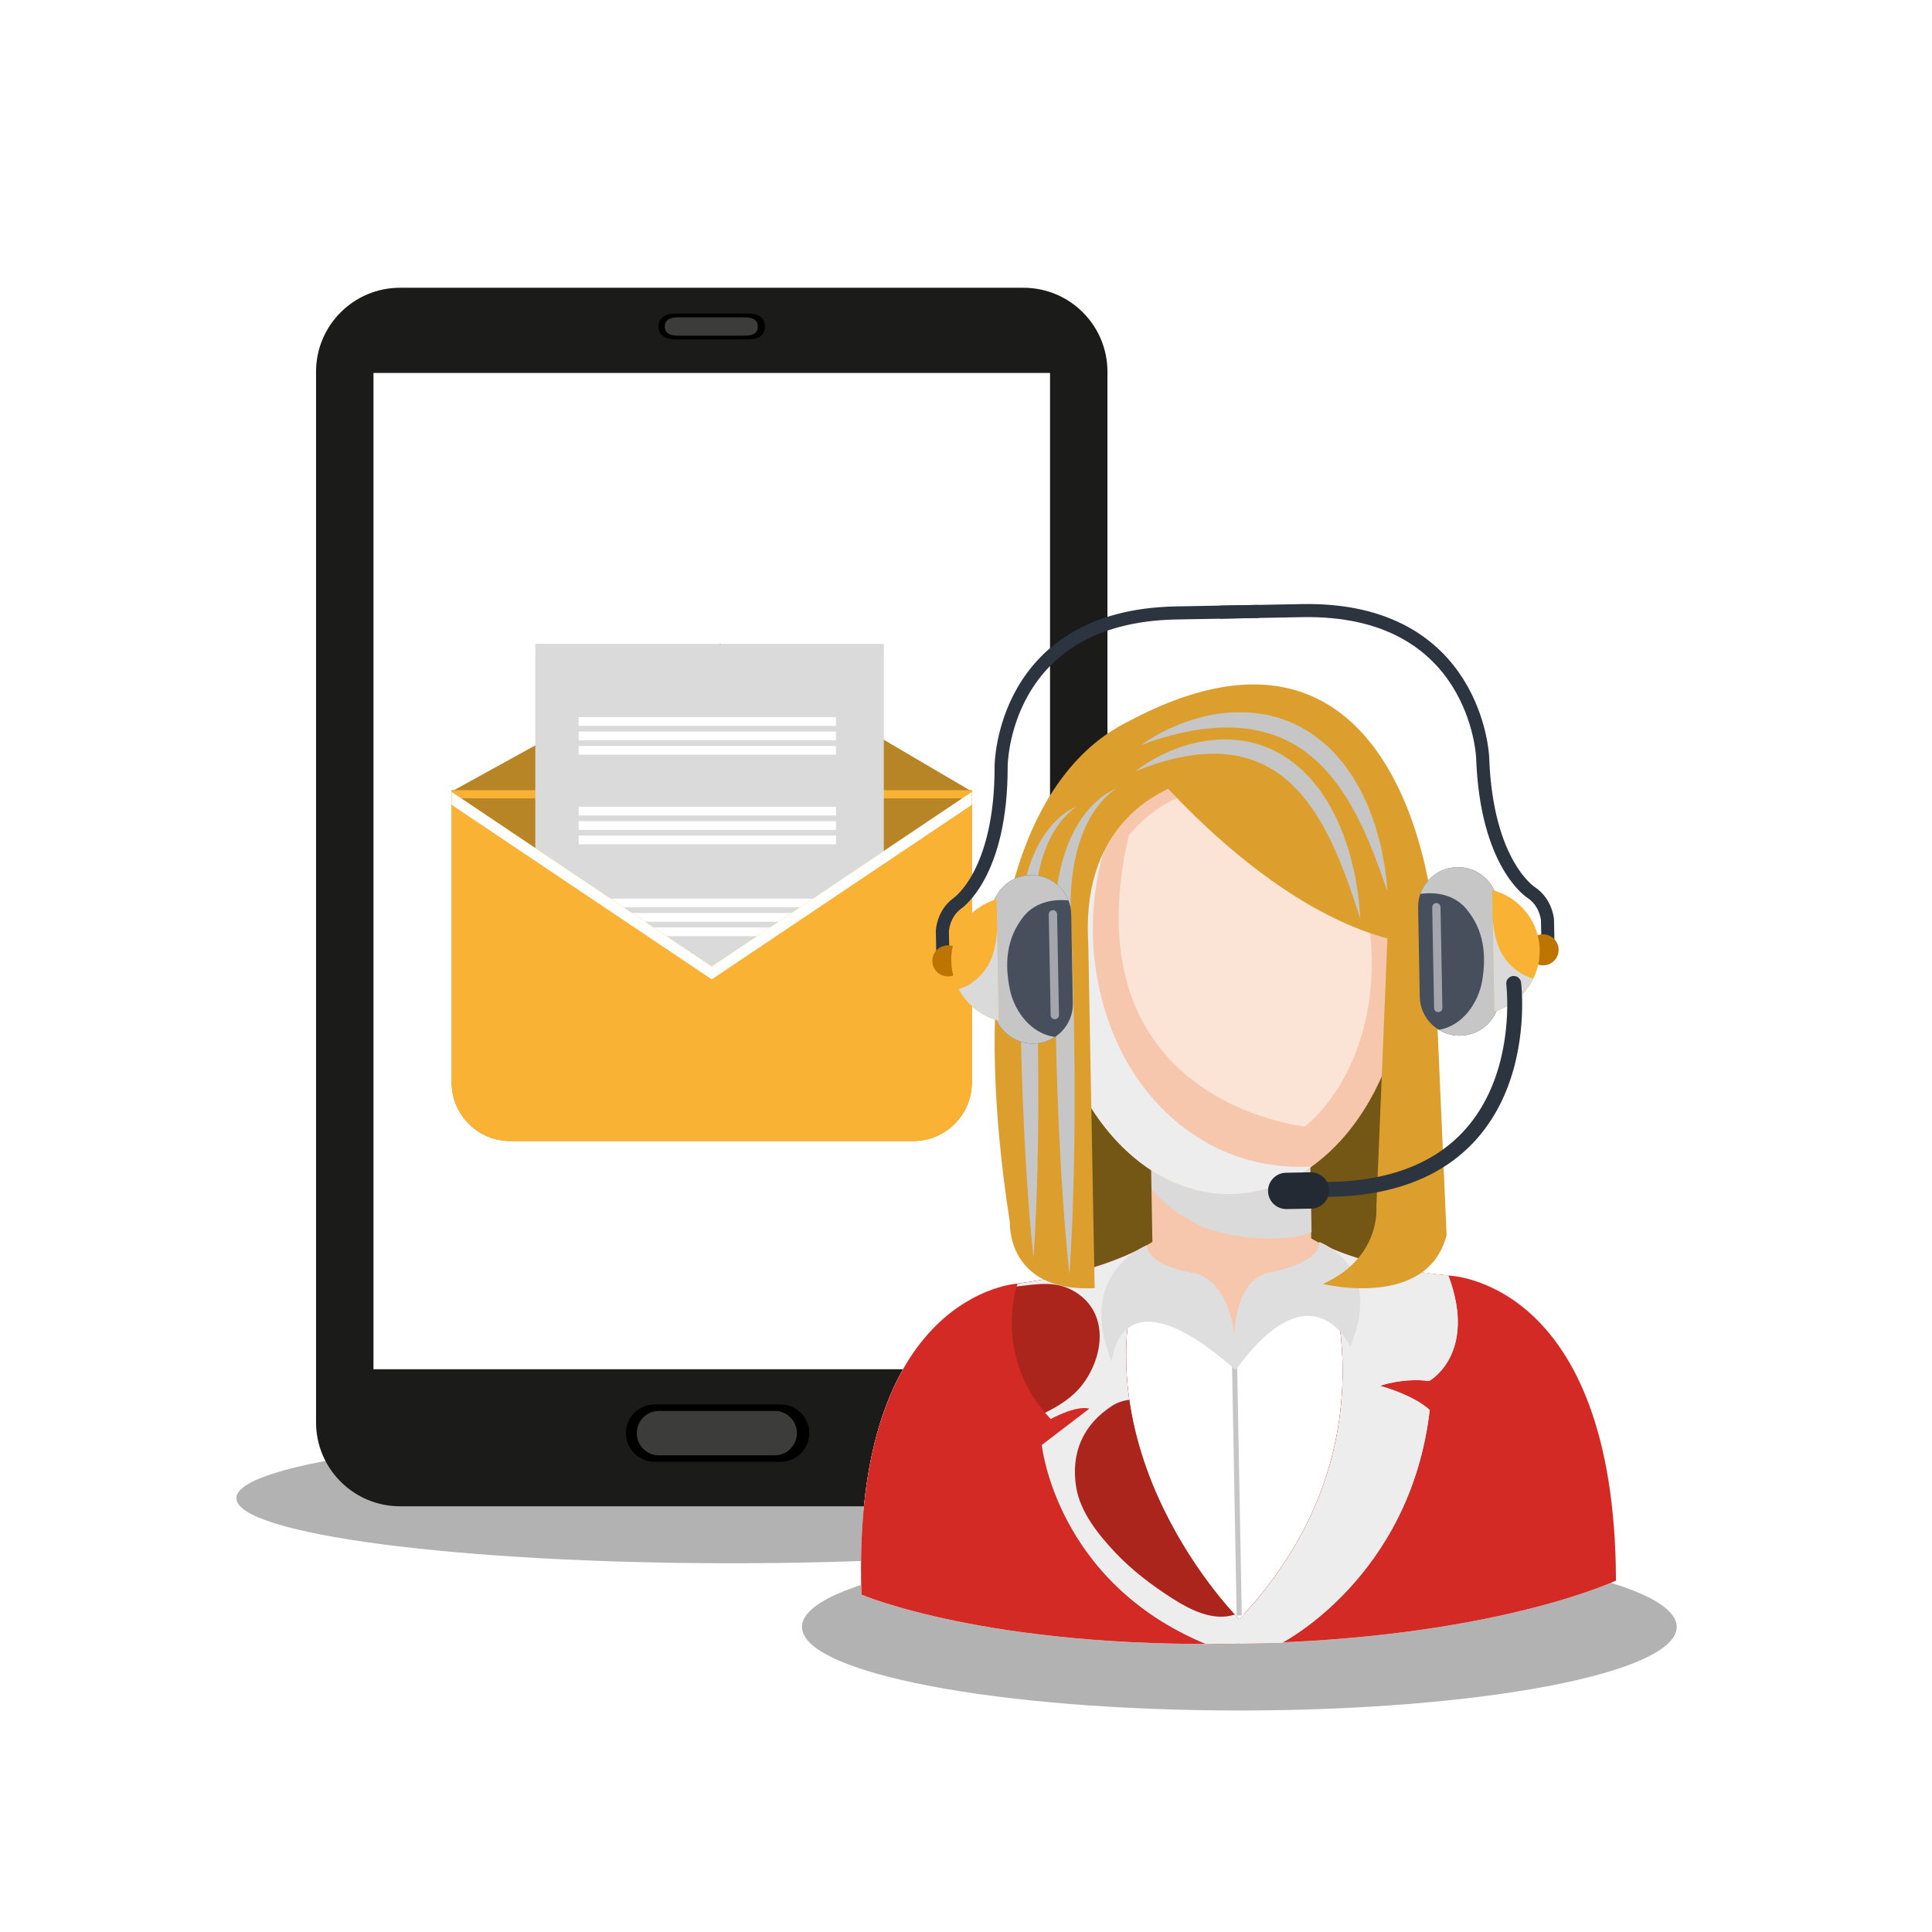 <?xml version="1.0" encoding="utf-8"?>
<!-- Generator: Adobe Illustrator 27.5.0, SVG Export Plug-In . SVG Version: 6.00 Build 0)  -->
<svg version="1.1" id="Capa_1" xmlns="http://www.w3.org/2000/svg" xmlns:xlink="http://www.w3.org/1999/xlink" x="0px" y="0px"
	 viewBox="0 0 425.2 425.2" style="enable-background:new 0 0 425.2 425.2;" xml:space="preserve">
<rect x="0" y="0" width="425.2" height="425.2" fill="#808080" stroke="none"/>
<rect x="0.001" y="0.001" style="fill:#FFFFFF;" width="425.198" height="425.198"/>
<path style="fill:#B2B2B2;" d="M270.002,329.726c0,7.907-48.797,14.318-108.991,14.318S52.02,337.633,52.02,329.726
	c0-7.908,48.797-14.319,108.991-14.319S270.002,321.817,270.002,329.726z"/>
<path style="fill:#B2B2B2;" d="M369.02,358.055c0,10.159-43.097,18.396-96.261,18.396c-53.163,0-96.26-8.237-96.26-18.396
	c0-10.16,43.097-18.397,96.26-18.397C325.922,339.657,369.02,347.895,369.02,358.055z"/>
<g>
	<g>
		<path style="fill:#1B1B1A;" d="M243.731,313.022c0,10.209-8.278,18.483-18.486,18.483H88.04c-10.207,0-18.484-8.275-18.484-18.483
			V81.814c0-10.209,8.277-18.483,18.484-18.483h137.205c10.208,0,18.486,8.274,18.486,18.483V313.022z"/>
		<rect x="82.196" y="82.078" style="fill:#FFFFFF;" width="148.895" height="219.268"/>
		<path d="M178.104,315.406c0,3.49-2.828,6.317-6.318,6.317h-27.713c-3.488,0-6.316-2.827-6.316-6.317l0,0
			c0-3.486,2.828-6.316,6.316-6.316h27.713C175.276,309.09,178.104,311.92,178.104,315.406L178.104,315.406z"/>
		<path style="fill:#3C3C3B;" d="M175.387,315.406c0,2.701-2.188,4.894-4.89,4.894h-25.468c-2.7,0-4.892-2.192-4.892-4.894l0,0
			c0-2.699,2.192-4.89,4.892-4.89h25.468C173.199,310.517,175.387,312.707,175.387,315.406L175.387,315.406z"/>
		<g>
			<path d="M168.357,71.863c0,2.025-1.64,2.839-3.668,2.839h-16.092c-2.026,0-3.669-0.813-3.669-2.839l0,0
				c0-2.025,1.643-2.842,3.669-2.842h16.092C166.717,69.021,168.357,69.838,168.357,71.863L168.357,71.863z"/>
			<path style="fill:#3C3C3B;" d="M166.778,71.863c0,1.568-1.271,2.013-2.838,2.013h-14.788c-1.567,0-2.841-0.444-2.841-2.013l0,0
				c0-1.568,1.274-2.012,2.841-2.012h14.788C165.507,69.852,166.778,70.295,166.778,71.863L166.778,71.863z"/>
		</g>
	</g>
	<g>
		<path style="fill:#B78526;" d="M213.885,174.188c-0.002-0.094-0.004-0.188-0.007-0.283h-0.474l-54.961-32.264l-58.528,32.264
			H99.41c-0.003,0.096-0.005,0.189-0.008,0.283H99.4v0.104v11.253v52.695c0,7.111,5.764,12.875,12.875,12.875h88.738
			c7.11,0,12.875-5.764,12.875-12.875v-52.695v-11.253v-0.104H213.885z"/>
		<rect x="99.41" y="173.904" style="fill:#F9B233;" width="114.478" height="1.799"/>
		<g>
			<rect x="117.811" y="141.717" style="fill:#DADADA;" width="76.7" height="95.665"/>
			<g>
				<g>
					<rect x="127.36" y="157.839" style="fill:#FFFFFF;" width="56.633" height="1.917"/>
					<rect x="127.36" y="161.007" style="fill:#FFFFFF;" width="56.633" height="1.916"/>
					<rect x="127.36" y="164.174" style="fill:#FFFFFF;" width="56.633" height="1.916"/>
				</g>
				<g>
					<rect x="127.36" y="177.556" style="fill:#FFFFFF;" width="56.633" height="1.916"/>
					<rect x="127.36" y="180.725" style="fill:#FFFFFF;" width="56.633" height="1.915"/>
					<rect x="127.36" y="183.891" style="fill:#FFFFFF;" width="56.633" height="1.918"/>
				</g>
				<g>
					<rect x="127.36" y="197.768" style="fill:#FFFFFF;" width="56.633" height="1.917"/>
					<rect x="127.36" y="200.938" style="fill:#FFFFFF;" width="56.633" height="1.916"/>
					<rect x="127.36" y="204.104" style="fill:#FFFFFF;" width="56.633" height="1.917"/>
				</g>
				<g>
					<rect x="127.36" y="217.986" style="fill:#FFFFFF;" width="56.633" height="1.916"/>
					<rect x="127.36" y="221.154" style="fill:#FFFFFF;" width="56.633" height="1.915"/>
					<rect x="127.36" y="224.32" style="fill:#FFFFFF;" width="56.633" height="1.916"/>
				</g>
			</g>
		</g>
		<path style="fill:#F9B233;" d="M213.888,174.291v63.948c0,7.111-5.765,12.875-12.875,12.875h-88.738
			c-7.11,0-12.875-5.764-12.875-12.875v-63.948l57.243,38.411L213.888,174.291z"/>
		<polygon style="fill:#FFFFFF;" points="156.643,212.702 99.4,174.291 99.4,177.128 156.643,215.541 213.888,177.128 
			213.888,174.291 		"/>
	</g>
	<g>
		<g>
			
				<path style="fill:none;stroke:#2C343F;stroke-width:2.876;stroke-linecap:round;stroke-linejoin:round;stroke-miterlimit:10;" d="
				M340.671,207.393l-0.097-4.963c0,0-0.271-3.77-3.543-5.976c0,0-9.922-6.107-10.727-29.823c0,0-1.34-32.953-39.72-32.246
				l-17.877,0.334"/>
			
				<path style="fill:none;stroke:#2C343F;stroke-width:2.876;stroke-linecap:round;stroke-linejoin:round;stroke-miterlimit:10;" d="
				M207.489,209.86l-0.09-4.965c0,0,0.13-3.776,3.316-6.101c0,0,9.691-6.469,9.617-30.199c0,0,0.119-32.982,38.498-33.695
				l17.879-0.33"/>
		</g>
		<g>
			<g>
				
					<rect x="233.514" y="205.493" transform="matrix(1 -0.018 0.018 1 -4.543 5.084)" style="fill:#745615;" width="76.985" height="84.275"/>
				<path style="fill:#F7C7AD;" d="M318.778,280.734c-19.261-1.814-28.83-7.321-30.467-8.346l-34.227,0.635
					c-1.602,1.085-10.962,6.942-30.143,9.469c0,0-36.606,2.049-34.35,68.452c0,0,27.795,11.921,83.257,10.788
					c55.459-0.923,82.795-13.869,82.795-13.869C355.44,281.424,318.778,280.734,318.778,280.734z"/>
				<path style="fill:#FFFFFF;" d="M223.941,282.492c0,0-36.606,2.049-34.35,68.452c0,0,27.795,11.921,83.257,10.788
					c55.459-0.923,82.795-13.869,82.795-13.869c-0.203-66.44-36.866-67.129-36.866-67.129s-35.723-1.87-47.184,13.534
					C271.594,294.268,259.93,275.799,223.941,282.492z"/>
				<g>
					
						<rect x="253.613" y="254.238" transform="matrix(1 -0.018 0.018 1 -4.899 5.068)" style="fill:#F7C7AD;" width="34.954" height="25.42"/>
					<path style="fill:#DADADA;" d="M253.514,261.809v0.006c0.394,0.451,0.789,0.897,1.213,1.315
						c1.114,1.106,2.264,2.172,3.507,3.134c0.042,0.035,0.072,0.058,0.11,0.089c0.397,0.278,0.801,0.553,1.213,0.819
						c0.622,0.406,1.253,0.81,1.904,1.175c0.94,0.537,1.894,1.053,2.875,1.516c0.313,0.115,1.237,0.478,1.516,0.569
						c0.949,0.302,1.895,0.597,2.863,0.832c0.996,0.241,1.987,0.479,2.992,0.653c-0.26-0.045,2.651,0.388,1.955,0.336
						c2.356,0.22,4.73,0.355,7.101,0.265c1.013-0.037,2.034-0.076,3.045-0.175c0.325-0.032,1.834-0.285,1.987-0.289
						c0.964-0.23,1.914-0.515,2.854-0.838l-0.322-17.299l-34.948,0.648l0.134,7.169
						C253.614,261.883,253.643,261.938,253.514,261.809z"/>
				</g>
				<path style="fill:#F7C7AD;" d="M309.764,207.555c0.556,30.102-16.792,54.835-38.755,55.241
					c-21.957,0.409-40.211-23.665-40.77-53.767c-0.557-30.104,16.893-49.299,38.854-49.708
					C291.055,158.916,309.203,177.453,309.764,207.555z"/>
				<path style="opacity:0.5;fill:#FFFFFF;" d="M248.354,184.092c0.008-0.068,0.022-0.136,0.033-0.207
					c5.495-6.703,13.179-10.52,21.734-10.675c17.157-0.32,31.341,14.161,31.775,37.679c0.29,15.672-5.637,29.473-14.7,37.039
					C287.196,247.928,235.093,242.692,248.354,184.092z"/>
				<path style="fill:#EDEDED;" d="M264.596,250.922c-13.701-8.286-21.356-22.643-23.522-38.205
					c-2.033-14.617,1.394-30.894,10.474-42.65c3.155-4.075,7.218-7.557,11.743-10.177c-19.147,3.39-33.559,21.745-33.051,49.14
					c0.559,30.102,18.813,54.176,40.77,53.767c6.382-0.118,12.372-2.292,17.645-6.05
					C280.34,257.178,271.967,255.378,264.596,250.922z"/>
				<path style="fill:#D42A26;" d="M252.43,274.04c-3.675,2.088-12.796,6.385-28.488,8.452c0,0-36.606,2.049-34.35,68.452
					c0,0,27.795,11.921,83.257,10.788c55.459-0.923,82.795-13.869,82.795-13.869c-0.203-66.44-36.866-67.129-36.866-67.129
					c-15.76-1.484-25.033-5.44-28.783-7.392c0,0,20.345,43.167-17.248,83.052C272.747,356.395,235.004,318.917,252.43,274.04z"/>
				<path style="fill:#00B1C3;" d="M241.329,305.839c0.017,0.085,0.033,0.169,0.054,0.253c0.149,0.679,0.309,1.354,0.47,2.027
					c0.103-0.047,0.199-0.092,0.299-0.135C241.869,307.282,241.593,306.563,241.329,305.839z"/>
				<path style="fill:#AB251C;" d="M318.778,280.734c-15.76-1.484-25.033-5.44-28.783-7.392c0,0,20.345,43.167-17.248,83.052
					c0,0-37.743-37.478-20.317-82.354c-3.675,2.088-12.796,6.385-28.488,8.452c0,0-5.771,15.969,7.301,29.822
					c0,0,5.494-3.09,8.5-2.294l-10.469,7.992c0,0,3.061,30.164,36.202,43.856l16.653-0.309c0,0,28.248-14.406,32.526-51.22
					c0,0-2.701-2.948-10.936-5.349c0,0,4.99-1.802,10.817-1.057C314.535,303.935,325.217,298.069,318.778,280.734z"/>
				<path style="fill:#EDEDED;" d="M318.778,280.734c-15.76-1.484-25.033-5.44-28.783-7.392c0,0,20.345,43.167-17.248,83.052
					c0,0-0.371-0.366-1.011-1.06c-0.002,0.001-0.002,0.003-0.002,0.003c-4.706,1.55-9.763-1.028-13.641-3.504
					c-4.524-2.889-8.974-6.242-12.661-10.168c-3.693-3.936-7.689-8.846-8.581-14.352c-1.214-7.478,1.47-13.756,7.901-17.913
					c1.172-0.756,2.467-1.181,3.786-1.324c-1.486-10.422-0.8-21.958,3.893-34.037c-3.675,2.088-12.796,6.385-28.488,8.452
					c0,0-0.081,0.232-0.202,0.647c4.221-0.467,8.34-1.355,12.408,0.907c8.056,4.488,6.912,14.427,2.01,20.771
					c-2.038,2.635-5,4.582-8.162,6.099c0.398,0.468,0.811,0.934,1.247,1.397c0,0,5.494-3.09,8.5-2.294l-10.469,7.992
					c0,0,3.061,30.164,36.202,43.856l16.653-0.309c0,0,28.248-14.406,32.526-51.22c0,0-2.701-2.948-10.936-5.349
					c0,0,4.99-1.802,10.817-1.057C314.535,303.935,325.217,298.069,318.778,280.734z"/>
				<path style="fill:#EDEDED;" d="M318.778,280.734c-4.426-0.417-8.342-1.03-11.77-1.738c0.81,2.087,1.391,4.23,1.544,6.527
					c0.348,5.199-1.239,11.033-5.144,14.711c-2.39,2.253-5.102,3.828-7.992,4.934c-0.015,0.244-0.03,0.493-0.042,0.739
					c15.208,15.522-2.181,47.827-21.685,49.462c-0.313,0.346-0.622,0.685-0.943,1.025c0,0-0.046-0.047-0.11-0.117l0.1,5.458
					l9.392-0.175c0,0,28.248-14.406,32.526-51.22c0,0-2.701-2.948-10.936-5.349c0,0,4.99-1.802,10.817-1.057
					C314.535,303.935,325.217,298.069,318.778,280.734z"/>
				<path style="fill:#00B1C3;" d="M272.848,361.732"/>
				<polygon style="fill:#C6C6C6;" points="273.297,355.531 272.169,355.551 271.035,294.281 272.159,294.258 				"/>
				<path style="fill:#DEDEDE;" d="M252.43,274.04c0,0-15.811,6.034-7.754,25.64c0,0,1.403-20.97,27.275,1.845
					c0,0,1.369-17.645-8.414-21.202C263.537,280.322,252.517,278.871,252.43,274.04z"/>
				<path style="fill:#DEDEDE;" d="M290.365,273.337c0,0,14.424,5.173,6.785,23.022c0,0-8.238-18.215-25.199,5.165
					c0,0-2.824-19.331,7.542-21.496C279.493,280.028,290.453,278.166,290.365,273.337z"/>
				<path style="fill:#DC9F2E;" d="M245.734,160.216c0,0,27.485,37.534,59.614,46.33l-2.436,59.188c0,0,1.048,11.052-11.759,16.84
					c0,0,22.985,5.682,27.22-10.741l-3.164-72.153C315.209,199.679,308.225,124.608,245.734,160.216z"/>
				<path style="fill:#DC9F2E;" d="M240.915,283.504l-1.402-75.734c-2.03-32.744,24.927-36.584,24.927-36.584l-12.856-13.504
					c0,0-45.119,9.716-29.329,111.367C222.255,269.049,221.444,284.438,240.915,283.504z"/>
				<g>
					<path style="fill:#C6C6C6;" d="M251.182,163.981c0,0,0.945-0.766,2.778-1.849c0.925-0.525,2.053-1.172,3.414-1.781
						c0.675-0.32,1.41-0.621,2.184-0.947c0.784-0.299,1.612-0.607,2.496-0.878c0.877-0.294,1.813-0.536,2.784-0.793
						c0.482-0.136,0.991-0.217,1.498-0.322c0.509-0.108,1.025-0.208,1.558-0.277c2.12-0.35,4.415-0.446,6.787-0.333
						c0.597,0.047,1.195,0.096,1.798,0.144c0.603,0.098,1.204,0.196,1.814,0.294c0.613,0.082,1.213,0.243,1.82,0.401l0.915,0.239
						l0.456,0.122l0.443,0.158c0.6,0.218,1.196,0.436,1.799,0.655c0.595,0.226,1.164,0.532,1.743,0.805l0.867,0.423
						c0.286,0.147,0.551,0.328,0.829,0.49l1.649,1.011c2.069,1.518,4.058,3.173,5.655,5.099c0.409,0.473,0.822,0.938,1.218,1.416
						c0.352,0.501,0.708,0.997,1.058,1.493c0.346,0.501,0.715,0.98,1.03,1.487c0.299,0.517,0.592,1.028,0.886,1.537
						c0.293,0.505,0.58,1.01,0.867,1.508c0.239,0.52,0.479,1.031,0.72,1.538c0.457,1.022,0.966,1.992,1.295,3.002
						c0.362,0.992,0.713,1.96,1.052,2.894c0.283,0.949,0.527,1.876,0.779,2.759c0.232,0.887,0.511,1.717,0.648,2.542
						c0.157,0.818,0.302,1.593,0.445,2.319c0.13,0.729,0.292,1.4,0.368,2.038c0.077,0.635,0.145,1.222,0.207,1.747
						c0.131,1.052,0.196,1.883,0.257,2.446c0.051,0.563,0.076,0.863,0.076,0.863s-0.108-0.283-0.303-0.817
						c-0.188-0.535-0.482-1.314-0.816-2.309c-0.165-0.495-0.354-1.044-0.557-1.644c-0.226-0.591-0.466-1.228-0.727-1.912
						c-0.527-1.354-1.067-2.896-1.797-4.515c-0.356-0.813-0.71-1.665-1.103-2.531c-0.423-0.851-0.861-1.729-1.307-2.629
						c-0.419-0.918-0.968-1.79-1.483-2.701c-0.258-0.454-0.52-0.913-0.781-1.378c-0.297-0.441-0.597-0.885-0.896-1.337
						c-0.299-0.445-0.601-0.897-0.905-1.353c-0.308-0.452-0.669-0.863-1.001-1.302c-0.34-0.431-0.683-0.865-1.025-1.304
						c-0.374-0.406-0.747-0.814-1.125-1.223c-1.483-1.665-3.224-3.084-5.021-4.389l-1.411-0.883
						c-0.24-0.143-0.465-0.307-0.713-0.433l-0.74-0.367l-0.742-0.37c-0.247-0.119-0.482-0.268-0.745-0.356
						c-0.512-0.204-1.023-0.406-1.533-0.609c-2.065-0.707-4.171-1.277-6.282-1.501c-2.107-0.235-4.179-0.343-6.161-0.213
						c-1.977,0.103-3.865,0.305-5.594,0.619c-3.463,0.598-6.322,1.451-8.314,2.088c-0.993,0.341-1.778,0.598-2.304,0.806
						C251.466,163.874,251.182,163.981,251.182,163.981z"/>
				</g>
				<g>
					<path style="fill:#C6C6C6;" d="M249.837,169.826c0,0,0.865-0.766,2.58-1.852c0.855-0.535,1.919-1.167,3.195-1.797
						c1.277-0.612,2.747-1.28,4.429-1.825c1.676-0.554,3.542-1.059,5.581-1.33c2.032-0.288,4.233-0.412,6.508-0.157
						c2.267,0.229,4.628,0.737,6.858,1.705l0.845,0.339c0.275,0.134,0.541,0.279,0.811,0.419c0.542,0.284,1.097,0.556,1.618,0.868
						c1.008,0.695,2.081,1.32,2.993,2.141c0.462,0.394,0.946,0.776,1.391,1.191l1.275,1.301l0.63,0.65
						c0.204,0.223,0.378,0.465,0.568,0.699c0.371,0.466,0.742,0.933,1.109,1.398c0.387,0.452,0.686,0.959,1.014,1.445
						c0.316,0.488,0.631,0.974,0.943,1.461l0.236,0.362l0.199,0.376c0.137,0.252,0.268,0.501,0.404,0.752
						c0.263,0.496,0.524,0.992,0.786,1.485c0.27,0.485,0.482,0.991,0.693,1.489c0.215,0.499,0.424,0.991,0.632,1.48
						c0.199,0.494,0.427,0.967,0.593,1.457c0.165,0.488,0.33,0.969,0.49,1.448c0.159,0.475,0.313,0.944,0.467,1.406
						c0.151,0.464,0.314,0.915,0.415,1.379c0.232,0.908,0.455,1.787,0.666,2.634c0.105,0.423,0.205,0.835,0.304,1.24
						c0.071,0.405,0.147,0.809,0.219,1.194c0.134,0.781,0.261,1.519,0.378,2.211c0.267,1.382,0.356,2.61,0.459,3.612
						c0.106,1.002,0.157,1.794,0.205,2.329c0.036,0.537,0.058,0.821,0.058,0.821s-0.098-0.27-0.281-0.781
						c-0.168-0.51-0.436-1.255-0.734-2.209c-0.31-0.952-0.661-2.109-1.152-3.407c-0.232-0.651-0.481-1.344-0.742-2.073
						c-0.125-0.366-0.257-0.739-0.391-1.123c-0.151-0.374-0.306-0.758-0.468-1.152c-0.312-0.785-0.633-1.601-0.968-2.445
						c-0.333-0.846-0.754-1.68-1.145-2.557c-0.196-0.436-0.394-0.882-0.596-1.328c-0.198-0.448-0.453-0.874-0.683-1.319
						c-0.229-0.443-0.465-0.89-0.7-1.341c-0.23-0.455-0.463-0.912-0.747-1.343c-0.271-0.436-0.542-0.879-0.814-1.325l-0.406-0.671
						l-0.201-0.339l-0.232-0.318c-0.309-0.426-0.613-0.854-0.923-1.283c-0.313-0.431-0.593-0.885-0.951-1.273
						c-0.343-0.405-0.688-0.811-1.032-1.219c-0.172-0.201-0.336-0.412-0.52-0.606l-0.56-0.566l-1.127-1.129
						c-0.392-0.356-0.813-0.674-1.218-1.021c-0.779-0.726-1.689-1.253-2.542-1.864c-0.448-0.266-0.914-0.504-1.363-0.767
						c-0.227-0.125-0.449-0.259-0.682-0.377l-0.711-0.308c-0.479-0.195-0.937-0.439-1.423-0.598
						c-0.485-0.163-0.969-0.328-1.452-0.49c-0.48-0.163-0.983-0.247-1.475-0.373c-0.243-0.061-0.485-0.12-0.73-0.178
						c-0.248-0.039-0.495-0.079-0.737-0.119c-0.495-0.066-0.983-0.183-1.475-0.211c-0.49-0.041-0.981-0.082-1.462-0.125
						c-0.487-0.028-0.968-0.018-1.447-0.031c-0.476-0.023-0.947,0-1.416,0.024c-1.871,0.05-3.649,0.3-5.287,0.598
						c-1.643,0.283-3.13,0.688-4.453,1.052c-1.314,0.384-2.462,0.758-3.394,1.098c-0.929,0.354-1.666,0.624-2.163,0.839
						C250.102,169.713,249.837,169.826,249.837,169.826z"/>
				</g>
				<path style="fill:#C6C6C6;" d="M245.656,173.588c0,0-0.389,0.203-1.023,0.7c-0.638,0.492-1.506,1.296-2.463,2.426
					c-0.958,1.133-1.96,2.631-2.886,4.449c-0.902,1.835-1.724,3.994-2.331,6.427c-0.598,2.438-1.023,5.132-1.222,8.01
					c-0.182,2.877-0.168,5.933,0.016,9.091c0.184,3.311,0.29,6.602,0.372,10.018c0.079,3.402,0.162,6.856,0.246,10.311
					c0.039,3.45,0.079,6.909,0.118,10.31c0.04,3.401,0,6.749,0.008,9.988c0.012,3.238-0.068,6.371-0.107,9.34
					c-0.028,2.973-0.12,5.779-0.193,8.373c-0.145,5.184-0.356,9.511-0.524,12.537c-0.169,3.024-0.311,4.756-0.311,4.756
					s-0.207-1.723-0.488-4.742c-0.278-3.02-0.651-7.329-0.986-12.507c-0.169-2.591-0.364-5.395-0.505-8.358
					c-0.148-2.968-0.345-6.096-0.45-9.331c-0.115-3.241-0.278-6.585-0.366-9.985c-0.088-3.398-0.172-6.854-0.26-10.306
					c-0.047-3.455-0.093-6.911-0.135-10.309c-0.072-3.385-0.013-6.789-0.058-9.95c-0.025-0.827-0.025-1.647-0.01-2.468
					c0.005-0.812,0.028-1.621,0.077-2.422c0.09-1.596,0.258-3.158,0.465-4.672c0.208-1.514,0.494-2.979,0.809-4.383
					c0.363-1.398,0.741-2.741,1.209-4c0.882-2.528,2.029-4.731,3.239-6.534c1.209-1.812,2.503-3.213,3.673-4.228
					c1.161-1.031,2.219-1.65,2.941-2.033C245.239,173.717,245.656,173.588,245.656,173.588z"/>
				<path style="fill:#C6C6C6;" d="M237.024,177.508c0,0-0.357,0.188-0.949,0.651c-0.591,0.459-1.4,1.201-2.294,2.256
					c-0.885,1.05-1.817,2.446-2.679,4.134c-0.84,1.705-1.6,3.711-2.166,5.975c-0.557,2.262-0.951,4.769-1.134,7.441
					c-0.172,2.678-0.159,5.515,0.011,8.449c0.174,3.077,0.272,6.138,0.345,9.31c0.077,3.163,0.154,6.371,0.232,9.584
					c0.034,3.21,0.073,6.419,0.11,9.584c0.034,3.156,0,6.268,0.003,9.281c0.015,3.011-0.058,5.922-0.096,8.683
					c-0.027,2.761-0.112,5.371-0.181,7.781c-0.134,4.82-0.328,8.837-0.487,11.652c-0.068,1.405-0.162,2.51-0.207,3.265
					c-0.053,0.753-0.081,1.154-0.081,1.154s-0.042-0.401-0.121-1.151c-0.075-0.75-0.213-1.855-0.331-3.255
					c-0.262-2.807-0.606-6.813-0.917-11.625c-0.157-2.405-0.342-5.011-0.474-7.77c-0.135-2.756-0.317-5.664-0.414-8.674
					c-0.112-3.008-0.261-6.116-0.342-9.275c-0.081-3.162-0.165-6.368-0.243-9.581c-0.044-3.211-0.084-6.421-0.124-9.584
					c-0.068-3.141-0.011-6.306-0.053-9.246c-0.073-3.079,0.087-6.072,0.497-8.885c0.192-1.406,0.457-2.771,0.751-4.075
					c0.335-1.297,0.689-2.548,1.122-3.715c0.82-2.353,1.882-4.398,3.01-6.077c1.126-1.682,2.328-2.985,3.416-3.925
					c1.077-0.959,2.059-1.535,2.729-1.891C236.637,177.625,237.024,177.508,237.024,177.508z"/>
			</g>
			<g>
				<path style="fill:#BE7500;" d="M343.025,208.984c0.038,1.886-1.472,3.441-3.366,3.476l0,0c-1.897,0.034-3.462-1.466-3.5-3.35
					l0,0c-0.031-1.886,1.477-3.443,3.374-3.478l0,0C341.424,205.599,342.991,207.097,343.025,208.984L343.025,208.984z"/>
				<g>
					<path style="fill:#464F5B;" d="M312.102,199.736c-0.086-4.819,3.766-8.798,8.612-8.889l0,0
						c4.845-0.088,8.843,3.744,8.934,8.566l0.367,19.631c0.086,4.816-3.77,8.795-8.614,8.887l0,0
						c-4.844,0.091-8.845-3.743-8.934-8.562L312.102,199.736z"/>
					<path style="fill:#C6C6C6;" d="M322.682,200.009c3.88,4.616,4.495,10.052,3.524,15.827c-0.834,4.947-4.418,9.996-9.546,10.807
						c1.378,0.842,3,1.32,4.741,1.288c4.845-0.092,8.7-4.07,8.614-8.887l-0.367-19.631c-0.09-4.821-4.089-8.653-8.934-8.566
						c-3.787,0.072-6.959,2.523-8.126,5.889C316.285,196.213,320.164,197.011,322.682,200.009z"/>
					<path style="opacity:0.5;fill:#FFFFFF;" d="M315.209,199.679c-0.008-0.501,0.39-0.916,0.897-0.926l0,0
						c0.501-0.008,0.918,0.39,0.928,0.892l0.411,22.178c0.009,0.501-0.39,0.915-0.895,0.925l0,0c-0.504,0.009-0.921-0.39-0.933-0.89
						L315.209,199.679z"/>
				</g>
				<g>
					<path style="fill:#F9B233;" d="M328.398,195.878l0.493,26.739c5.867-1.732,10.092-7.182,9.973-13.555
						C338.747,202.682,334.32,197.395,328.398,195.878z"/>
					<path style="fill:#DADADA;" d="M334.807,214.246c-4.52-2.782-5.739-6.809-6.283-11.664l0.367,20.035
						c3.793-1.117,6.891-3.797,8.584-7.271C336.54,215.112,335.64,214.76,334.807,214.246z"/>
				</g>
				
					<path style="fill:none;stroke:#2C343F;stroke-width:3.281;stroke-linecap:round;stroke-linejoin:round;stroke-miterlimit:10;" d="
					M333.135,216.439c0,0,5.894,45.744-42.367,45.336"/>
				<path style="fill:#232A33;" d="M292.512,261.925c0.042,2.209-1.728,4.032-3.947,4.073l-5.395,0.1
					c-2.222,0.04-4.057-1.715-4.095-3.924l0,0c-0.04-2.206,1.725-4.033,3.945-4.073l5.397-0.1
					C290.634,257.959,292.469,259.717,292.512,261.925L292.512,261.925z"/>
				<path style="fill:#BE7500;" d="M205.192,211.539c0.033,1.884,1.601,3.384,3.495,3.348l0,0c1.898-0.035,3.404-1.592,3.37-3.476
					l0,0c-0.034-1.886-1.599-3.386-3.497-3.35l0,0C206.665,208.094,205.157,209.651,205.192,211.539L205.192,211.539z"/>
				<g>
					<path style="fill:#464F5B;" d="M235.753,201.152c-0.09-4.82-4.087-8.653-8.933-8.563l0,0c-4.843,0.092-8.702,4.067-8.61,8.887
						l0.363,19.633c0.09,4.817,4.088,8.653,8.931,8.562l0,0c4.85-0.089,8.704-4.068,8.615-8.887L235.753,201.152z"/>
					<path style="fill:#C6C6C6;" d="M225.189,201.814c-3.703,4.758-4.12,10.211-2.934,15.947c1.014,4.913,4.786,9.826,9.942,10.445
						c-1.346,0.893-2.955,1.434-4.693,1.463c-4.843,0.092-8.841-3.744-8.931-8.562l-0.363-19.633
						c-0.092-4.819,3.767-8.795,8.61-8.887c3.787-0.068,7.049,2.263,8.339,5.584C231.444,197.785,227.596,198.729,225.189,201.814z"
						/>
					<path style="opacity:0.5;fill:#FFFFFF;" d="M232.648,201.208c-0.008-0.501-0.427-0.899-0.931-0.892l0,0
						c-0.506,0.012-0.908,0.427-0.9,0.928l0.413,22.178c0.009,0.501,0.424,0.9,0.93,0.892l0,0c0.501-0.013,0.905-0.423,0.899-0.929
						L232.648,201.208z"/>
				</g>
				<g>
					<path style="fill:#F9B233;" d="M219.327,197.902l0.493,26.739c-5.923-1.515-10.347-6.804-10.466-13.181
						C209.236,205.082,213.464,199.637,219.327,197.902z"/>
					<path style="fill:#DADADA;" d="M213.597,216.494c4.42-2.95,5.486-7.014,5.855-11.891l0.367,20.038
						c-3.825-0.98-7.022-3.544-8.84-6.95C211.904,217.426,212.787,217.035,213.597,216.494z"/>
				</g>
			</g>
		</g>
	</g>
</g>
</svg>
